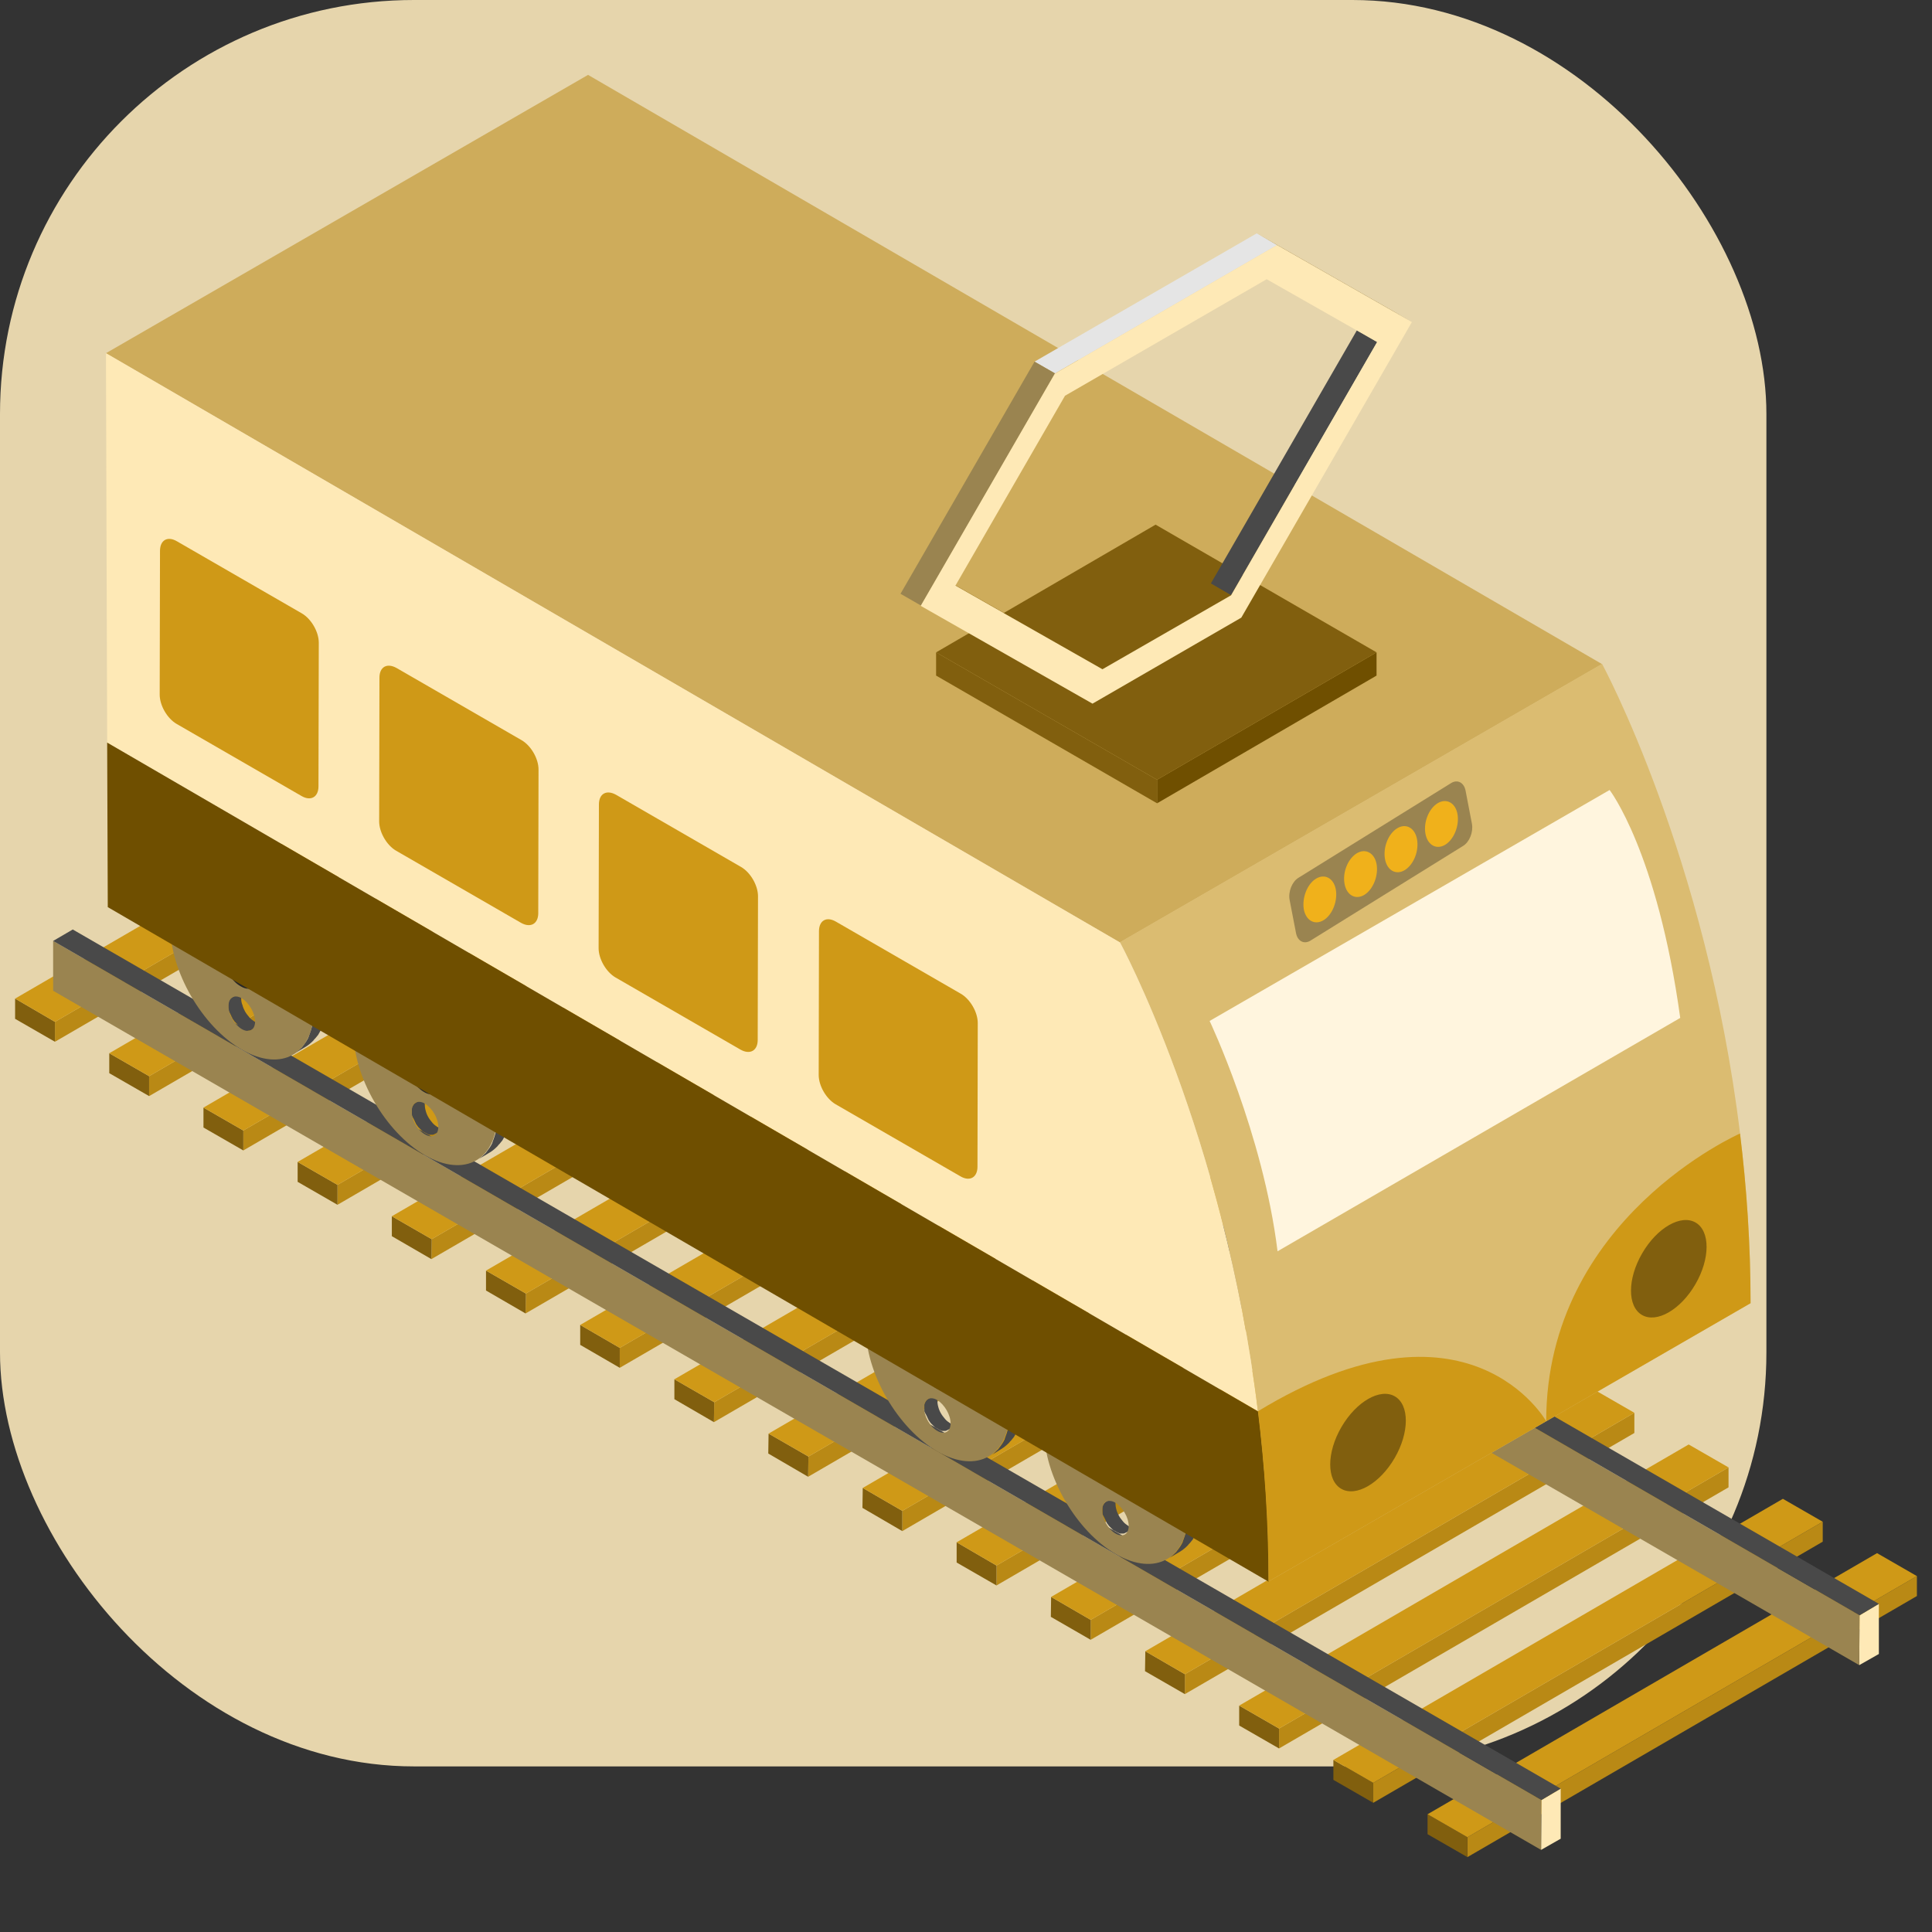 <svg width="70" height="70" viewBox="0 0 70 70" fill="none" xmlns="http://www.w3.org/2000/svg">
<rect x="0" y="0" width="70" height="70" fill="#333333" stroke="none"/>
<rect width="64" height="64" rx="15" fill="#E6D5AC"/>
<path d="M18.276 27.552V28.284L1.991 37.745V37.023L18.276 27.552Z" fill="#B98915"/>
<path d="M1.991 37.023V37.745L0.547 36.914V36.181L1.991 37.023Z" fill="#815F0E"/>
<path d="M18.277 27.552L1.991 37.023L0.547 36.181L16.833 26.72L18.277 27.552Z" fill="#CF9917"/>
<path d="M21.689 29.52V30.253L5.403 39.714V38.992L21.689 29.52Z" fill="#B98915"/>
<path d="M5.403 38.992V39.714L3.959 38.883V38.161L5.403 38.992Z" fill="#815F0E"/>
<path d="M21.689 29.52L5.403 38.992L3.959 38.161L20.245 28.689L21.689 29.52Z" fill="#CF9917"/>
<path d="M25.102 31.5V32.222L8.816 41.683V40.961L25.102 31.5Z" fill="#B98915"/>
<path d="M8.816 40.961V41.683L7.372 40.852V40.13L8.816 40.961Z" fill="#815F0E"/>
<path d="M25.102 31.5L8.816 40.961L7.372 40.13L23.658 30.658L25.102 31.5Z" fill="#CF9917"/>
<path d="M28.514 33.469L28.503 34.191L12.228 43.652V42.93L28.514 33.469Z" fill="#B98915"/>
<path d="M12.228 42.93V43.652L10.784 42.82V42.099L12.228 42.93Z" fill="#815F0E"/>
<path d="M28.514 33.469L12.228 42.93L10.784 42.099L27.07 32.638L28.514 33.469Z" fill="#CF9917"/>
<path d="M31.927 35.438L31.916 36.159L15.63 45.62L15.641 44.898L31.927 35.438Z" fill="#B98915"/>
<path d="M15.641 44.898L15.63 45.62L14.197 44.789V44.067L15.641 44.898Z" fill="#815F0E"/>
<path d="M31.927 35.438L15.641 44.898L14.197 44.067L30.483 34.606L31.927 35.438Z" fill="#CF9917"/>
<path d="M35.328 37.406V38.128L19.042 47.589L19.053 46.867L35.328 37.406Z" fill="#B98915"/>
<path d="M19.053 46.867L19.042 47.589L17.609 46.758V46.036L19.053 46.867Z" fill="#815F0E"/>
<path d="M35.328 37.406L19.053 46.867L17.609 46.036L33.895 36.575L35.328 37.406Z" fill="#CF9917"/>
<path d="M38.741 39.375V40.097L22.455 49.558V48.836L38.741 39.375Z" fill="#B98915"/>
<path d="M22.455 48.836V49.558L21.022 48.727V48.005L22.455 48.836Z" fill="#815F0E"/>
<path d="M38.741 39.375L22.455 48.836L21.022 48.005L37.308 38.544L38.741 39.375Z" fill="#CF9917"/>
<path d="M42.164 41.344L42.153 42.066L25.867 51.527L25.878 50.805L42.164 41.344Z" fill="#B98915"/>
<path d="M25.878 50.805L25.867 51.527L24.434 50.695V49.974L25.878 50.805Z" fill="#815F0E"/>
<path d="M42.164 41.344L25.878 50.805L24.434 49.974L40.72 40.513L42.164 41.344Z" fill="#CF9917"/>
<path d="M45.566 43.312V44.034L29.28 53.506L29.291 52.773L45.566 43.312Z" fill="#B98915"/>
<path d="M29.291 52.773L29.28 53.506L27.836 52.664L27.847 51.942L29.291 52.773Z" fill="#815F0E"/>
<path d="M45.566 43.313L29.291 52.773L27.847 51.942L44.133 42.481L45.566 43.313Z" fill="#CF9917"/>
<path d="M48.978 45.281V46.003L32.692 55.475V54.742L48.978 45.281Z" fill="#B98915"/>
<path d="M32.692 54.742V55.475L31.248 54.633L31.259 53.911L32.692 54.742Z" fill="#815F0E"/>
<path d="M48.978 45.281L32.692 54.742L31.259 53.911L47.534 44.45L48.978 45.281Z" fill="#CF9917"/>
<path d="M52.391 47.25V47.972L36.105 57.444V56.722L52.391 47.25Z" fill="#B98915"/>
<path d="M36.105 56.722V57.444L34.661 56.613V55.88L36.105 56.722Z" fill="#815F0E"/>
<path d="M52.391 47.25L36.105 56.722L34.661 55.88L50.947 46.419L52.391 47.25Z" fill="#CF9917"/>
<path d="M55.803 49.219V49.952L39.517 59.413V58.691L55.803 49.219Z" fill="#B98915"/>
<path d="M39.517 58.691V59.413L38.074 58.581L38.084 57.859L39.517 58.691Z" fill="#815F0E"/>
<path d="M55.803 49.219L39.517 58.691L38.084 57.859L54.37 48.388L55.803 49.219Z" fill="#CF9917"/>
<path d="M59.216 51.188V51.92L42.93 61.381V60.659L59.216 51.188Z" fill="#B98915"/>
<path d="M42.93 60.659V61.381L41.486 60.55L41.497 59.828L42.93 60.659Z" fill="#815F0E"/>
<path d="M59.216 51.188L42.93 60.659L41.497 59.828L57.772 50.356L59.216 51.188Z" fill="#CF9917"/>
<path d="M62.628 53.167V53.889L46.342 63.35V62.628L62.628 53.167Z" fill="#B98915"/>
<path d="M46.342 62.628V63.35L44.898 62.519V61.797L46.342 62.628Z" fill="#815F0E"/>
<path d="M62.628 53.167L46.342 62.628L44.898 61.797L61.184 52.336L62.628 53.167Z" fill="#CF9917"/>
<path d="M66.041 55.136V55.858L49.755 65.319V64.597L66.041 55.136Z" fill="#B98915"/>
<path d="M49.755 64.597V65.319L48.311 64.487V63.766L49.755 64.597Z" fill="#815F0E"/>
<path d="M66.041 55.136L49.755 64.597L48.311 63.766L64.597 54.305L66.041 55.136Z" fill="#CF9917"/>
<path d="M69.453 57.105V57.827L53.167 67.287V66.566L69.453 57.105Z" fill="#B98915"/>
<path d="M53.167 66.566V67.287L51.723 66.456V65.734L53.167 66.566Z" fill="#815F0E"/>
<path d="M69.453 57.105L53.167 66.566L51.723 65.734L68.009 56.273L69.453 57.105Z" fill="#CF9917"/>
<path d="M68.075 58.111V59.927L67.364 60.331L67.375 58.527L68.075 58.111Z" fill="#FEE9B6"/>
<path d="M67.375 58.527L67.364 60.331L13.453 29.203V27.388L67.375 58.527Z" fill="#9A8450"/>
<path d="M68.075 58.111L67.375 58.526L13.453 27.387L14.164 26.983L68.075 58.111Z" fill="#494949"/>
<path d="M56.547 64.805V66.62L55.836 67.025L55.847 65.22L56.547 64.805Z" fill="#FEE9B6"/>
<path d="M55.847 65.22L55.836 67.025L1.925 35.897V34.092L55.847 65.22Z" fill="#9A8450"/>
<path d="M56.547 64.805L55.847 65.22L1.925 34.092L2.636 33.677L56.547 64.805Z" fill="#494949"/>
<path d="M9.559 37.045C9.516 37.067 9.472 37.078 9.406 37.078C9.352 37.078 9.286 37.056 9.22 37.013C9.155 36.969 9.089 36.925 9.034 36.859C8.98 36.794 8.925 36.728 8.881 36.652C8.838 36.575 8.805 36.498 8.783 36.411C8.75 36.334 8.739 36.258 8.739 36.181C8.739 36.105 8.75 36.039 8.772 35.984C8.794 35.93 8.827 35.897 8.87 35.864L8.411 36.138C8.378 36.159 8.345 36.181 8.323 36.225C8.313 36.236 8.313 36.247 8.302 36.258C8.302 36.269 8.291 36.28 8.291 36.28C8.291 36.291 8.28 36.302 8.28 36.302C8.28 36.313 8.28 36.313 8.269 36.324V36.345V36.367V36.389V36.411V36.433V36.455V36.477V36.498V36.52V36.542V36.564V36.586C8.269 36.597 8.269 36.608 8.28 36.608C8.28 36.619 8.28 36.63 8.291 36.63C8.291 36.641 8.291 36.641 8.302 36.652C8.302 36.663 8.302 36.673 8.313 36.673C8.313 36.684 8.323 36.695 8.323 36.695C8.323 36.706 8.334 36.706 8.334 36.717C8.334 36.728 8.345 36.728 8.345 36.739C8.345 36.75 8.356 36.75 8.356 36.761C8.356 36.772 8.367 36.772 8.367 36.783C8.367 36.794 8.378 36.805 8.378 36.805C8.378 36.816 8.389 36.827 8.389 36.838C8.4 36.849 8.4 36.859 8.411 36.87V36.881C8.422 36.903 8.433 36.925 8.444 36.936C8.455 36.947 8.466 36.969 8.477 36.98C8.488 36.991 8.488 37.002 8.498 37.013C8.509 37.023 8.509 37.023 8.52 37.034L8.542 37.056C8.553 37.067 8.553 37.067 8.564 37.078C8.575 37.089 8.575 37.089 8.575 37.089C8.586 37.1 8.586 37.1 8.597 37.111L8.619 37.133C8.63 37.188 8.641 37.199 8.652 37.199C8.663 37.209 8.663 37.209 8.673 37.22C8.684 37.231 8.684 37.231 8.695 37.231C8.706 37.231 8.706 37.242 8.717 37.242C8.728 37.242 8.728 37.253 8.739 37.253C8.75 37.253 8.75 37.264 8.761 37.264C8.772 37.264 8.772 37.275 8.772 37.275C8.783 37.275 8.783 37.286 8.794 37.286C8.805 37.286 8.805 37.297 8.816 37.297C8.827 37.297 8.827 37.308 8.838 37.308C8.848 37.308 8.848 37.308 8.859 37.319C8.87 37.319 8.87 37.319 8.881 37.33C8.892 37.33 8.892 37.33 8.903 37.341H8.925H8.947H8.958H8.969H8.991H9.013H9.045C9.056 37.341 9.067 37.33 9.078 37.33C9.089 37.33 9.1 37.319 9.122 37.308L9.559 37.045Z" fill="#494949"/>
<path d="M7.941 34.541C7.886 34.541 7.82 34.519 7.755 34.475C7.689 34.431 7.623 34.388 7.569 34.322C7.514 34.256 7.459 34.191 7.416 34.114C7.372 34.038 7.339 33.961 7.317 33.873C7.295 33.797 7.284 33.709 7.284 33.633C7.284 33.556 7.295 33.491 7.317 33.436C7.339 33.381 7.372 33.349 7.416 33.316L6.956 33.589C6.923 33.611 6.891 33.633 6.869 33.677C6.858 33.688 6.858 33.699 6.847 33.709C6.847 33.72 6.836 33.731 6.836 33.731C6.836 33.742 6.825 33.753 6.825 33.753C6.825 33.764 6.825 33.764 6.814 33.775V33.797V33.819V33.841V33.862V33.884V33.906V33.928V33.95V33.972V33.994V34.016V34.038C6.814 34.048 6.814 34.059 6.825 34.059C6.825 34.07 6.825 34.081 6.836 34.081C6.836 34.092 6.836 34.092 6.847 34.103C6.847 34.114 6.847 34.125 6.858 34.125C6.858 34.136 6.869 34.147 6.869 34.147C6.869 34.158 6.88 34.158 6.88 34.169C6.88 34.18 6.891 34.18 6.891 34.191C6.891 34.202 6.902 34.202 6.902 34.213C6.902 34.224 6.913 34.224 6.913 34.234C6.913 34.245 6.923 34.256 6.923 34.256C6.923 34.267 6.934 34.278 6.934 34.289C6.945 34.3 6.945 34.311 6.956 34.322V34.333C6.967 34.355 6.978 34.377 6.989 34.388C7 34.398 7.011 34.42 7.022 34.431C7.033 34.442 7.033 34.453 7.044 34.464L7.066 34.486L7.088 34.508L7.109 34.53L7.12 34.541C7.131 34.552 7.131 34.552 7.142 34.563C7.153 34.574 7.153 34.574 7.164 34.584C7.175 34.595 7.175 34.595 7.186 34.606C7.197 34.617 7.197 34.617 7.208 34.628C7.219 34.639 7.219 34.639 7.23 34.639C7.241 34.639 7.241 34.65 7.252 34.65C7.263 34.65 7.263 34.661 7.273 34.661C7.284 34.661 7.284 34.672 7.295 34.672C7.306 34.672 7.306 34.683 7.306 34.683C7.317 34.683 7.317 34.694 7.328 34.694C7.339 34.694 7.339 34.705 7.35 34.705C7.361 34.705 7.361 34.716 7.372 34.716C7.383 34.716 7.383 34.716 7.394 34.727C7.405 34.727 7.405 34.727 7.416 34.738C7.427 34.738 7.427 34.738 7.438 34.748H7.459H7.481H7.492H7.514H7.536H7.569C7.58 34.748 7.591 34.748 7.602 34.738C7.613 34.738 7.623 34.727 7.645 34.716L8.105 34.442C8.05 34.53 8.006 34.541 7.941 34.541Z" fill="#494949"/>
<path d="M11.036 36.203C10.992 36.225 10.938 36.236 10.883 36.236C10.828 36.236 10.763 36.214 10.697 36.17C10.631 36.127 10.566 36.083 10.511 36.017C10.456 35.952 10.402 35.886 10.358 35.809C10.314 35.733 10.281 35.656 10.259 35.569C10.238 35.492 10.227 35.405 10.227 35.328C10.227 35.252 10.238 35.186 10.259 35.131C10.281 35.077 10.314 35.044 10.358 35.011L9.899 35.284C9.866 35.306 9.833 35.328 9.811 35.372C9.8 35.383 9.8 35.394 9.789 35.405C9.789 35.416 9.778 35.427 9.778 35.427C9.778 35.438 9.767 35.449 9.767 35.449C9.767 35.459 9.767 35.459 9.756 35.47V35.492V35.514V35.536V35.558V35.58V35.602V35.623V35.645V35.667V35.689V35.711V35.733C9.756 35.744 9.756 35.755 9.767 35.755C9.767 35.766 9.767 35.777 9.778 35.777C9.778 35.788 9.778 35.788 9.789 35.798C9.789 35.809 9.789 35.82 9.8 35.82C9.8 35.831 9.811 35.842 9.811 35.842C9.811 35.853 9.822 35.853 9.822 35.864C9.822 35.875 9.833 35.875 9.833 35.886C9.833 35.897 9.844 35.897 9.844 35.908C9.833 35.974 9.844 35.984 9.844 35.995C9.844 36.006 9.855 36.017 9.855 36.017C9.855 36.028 9.866 36.039 9.866 36.05C9.877 36.061 9.877 36.072 9.888 36.083V36.094C9.899 36.116 9.909 36.138 9.92 36.148C9.931 36.159 9.942 36.181 9.953 36.192C9.964 36.203 9.964 36.214 9.975 36.225L9.997 36.247C10.008 36.258 10.008 36.258 10.019 36.269L10.041 36.291L10.052 36.302L10.073 36.324C10.085 36.334 10.085 36.334 10.095 36.345L10.117 36.367C10.128 36.378 10.128 36.378 10.139 36.389C10.15 36.4 10.15 36.4 10.161 36.4C10.172 36.4 10.172 36.411 10.183 36.411C10.194 36.411 10.194 36.422 10.205 36.422C10.216 36.422 10.216 36.433 10.227 36.433C10.238 36.433 10.238 36.444 10.238 36.444C10.248 36.444 10.248 36.455 10.259 36.455C10.27 36.455 10.27 36.466 10.281 36.466C10.292 36.466 10.292 36.477 10.303 36.477C10.314 36.477 10.314 36.477 10.325 36.488C10.336 36.488 10.336 36.487 10.347 36.498C10.358 36.498 10.358 36.498 10.369 36.509H10.391H10.413H10.424H10.434H10.456H10.478H10.511C10.522 36.509 10.533 36.498 10.544 36.498C10.555 36.498 10.566 36.487 10.588 36.477L11.036 36.203Z" fill="#494949"/>
<path d="M9.417 33.699C9.363 33.699 9.297 33.677 9.231 33.633C9.166 33.589 9.1 33.545 9.045 33.48C8.991 33.414 8.936 33.349 8.892 33.272C8.849 33.195 8.816 33.119 8.794 33.031C8.761 32.955 8.75 32.867 8.75 32.791C8.75 32.714 8.761 32.648 8.783 32.594C8.805 32.539 8.838 32.506 8.881 32.474L8.422 32.758C8.389 32.78 8.356 32.802 8.334 32.845C8.324 32.856 8.324 32.867 8.313 32.878C8.313 32.889 8.302 32.9 8.302 32.9C8.302 32.911 8.291 32.922 8.291 32.922C8.291 32.933 8.291 32.933 8.28 32.944V32.966V32.988V33.009V33.031V33.053V33.075V33.097V33.119V33.141V33.163V33.184V33.206C8.28 33.217 8.28 33.228 8.291 33.228C8.291 33.239 8.291 33.25 8.302 33.25C8.302 33.261 8.302 33.261 8.313 33.272C8.313 33.283 8.313 33.294 8.324 33.294C8.324 33.305 8.334 33.316 8.334 33.316C8.334 33.327 8.345 33.327 8.345 33.338C8.345 33.349 8.356 33.349 8.356 33.359C8.356 33.37 8.367 33.37 8.367 33.381C8.367 33.392 8.378 33.392 8.378 33.403C8.378 33.414 8.389 33.425 8.389 33.425C8.389 33.436 8.4 33.447 8.4 33.458C8.411 33.469 8.411 33.48 8.422 33.491V33.502C8.433 33.523 8.444 33.545 8.455 33.556C8.466 33.567 8.477 33.589 8.488 33.6C8.499 33.611 8.499 33.622 8.509 33.633L8.531 33.655L8.553 33.677L8.575 33.699L8.586 33.709C8.597 33.72 8.597 33.72 8.608 33.731C8.619 33.742 8.619 33.742 8.63 33.753C8.641 33.764 8.641 33.764 8.652 33.775C8.663 33.786 8.663 33.786 8.674 33.797C8.684 33.808 8.684 33.808 8.695 33.808C8.706 33.808 8.706 33.819 8.717 33.819C8.728 33.819 8.728 33.83 8.739 33.83C8.75 33.83 8.75 33.841 8.761 33.841C8.772 33.841 8.772 33.852 8.772 33.852C8.783 33.852 8.783 33.863 8.794 33.863C8.805 33.863 8.805 33.873 8.816 33.873C8.827 33.873 8.827 33.884 8.838 33.884C8.849 33.884 8.849 33.884 8.859 33.895C8.87 33.895 8.87 33.895 8.881 33.906C8.892 33.906 8.892 33.906 8.903 33.917H8.925H8.947H8.958H8.98H9.002H9.034C9.045 33.917 9.056 33.906 9.067 33.906C9.078 33.906 9.089 33.895 9.111 33.884L9.57 33.611C9.527 33.688 9.472 33.699 9.417 33.699Z" fill="#494949"/>
<path d="M11.835 36.148C11.835 36.105 11.835 36.061 11.823 36.017C11.823 35.974 11.813 35.93 11.813 35.886C11.813 35.842 11.802 35.798 11.802 35.755C11.791 35.711 11.791 35.667 11.78 35.623C11.769 35.58 11.769 35.536 11.758 35.492C11.747 35.449 11.736 35.405 11.725 35.361C11.714 35.317 11.703 35.273 11.692 35.23C11.681 35.186 11.67 35.142 11.659 35.088C11.649 35.055 11.638 35.022 11.627 34.978V34.967C11.627 34.956 11.627 34.956 11.616 34.945C11.605 34.902 11.583 34.858 11.572 34.814C11.561 34.77 11.539 34.727 11.528 34.683C11.517 34.639 11.495 34.595 11.485 34.552C11.463 34.508 11.452 34.464 11.43 34.42C11.419 34.388 11.408 34.355 11.386 34.322C11.386 34.322 11.386 34.322 11.386 34.311C11.386 34.3 11.375 34.3 11.375 34.289C11.353 34.245 11.342 34.202 11.32 34.158C11.299 34.114 11.277 34.07 11.255 34.016C11.233 33.961 11.2 33.906 11.178 33.862C11.145 33.808 11.113 33.753 11.091 33.699C11.08 33.688 11.08 33.677 11.08 33.666C11.069 33.655 11.069 33.644 11.058 33.633C10.992 33.523 10.927 33.425 10.861 33.327C10.806 33.25 10.752 33.173 10.697 33.097C10.664 33.042 10.62 32.998 10.577 32.944C10.544 32.9 10.511 32.856 10.478 32.824C10.445 32.813 10.413 32.769 10.38 32.725C10.347 32.692 10.314 32.648 10.281 32.616C10.27 32.605 10.27 32.605 10.259 32.594L10.248 32.583C10.227 32.561 10.194 32.528 10.172 32.506C10.139 32.474 10.095 32.43 10.063 32.397C10.03 32.364 9.986 32.32 9.953 32.288C9.909 32.255 9.877 32.222 9.833 32.189C9.811 32.167 9.789 32.156 9.778 32.145L9.767 32.134C9.756 32.123 9.734 32.113 9.724 32.102C9.691 32.069 9.647 32.047 9.614 32.014C9.581 31.981 9.538 31.959 9.505 31.938C9.472 31.916 9.428 31.883 9.395 31.861C9.363 31.839 9.319 31.817 9.286 31.795C9.275 31.795 9.264 31.784 9.264 31.784C9.209 31.752 9.177 31.741 9.155 31.719C9.122 31.697 9.078 31.686 9.045 31.664C9.013 31.642 8.98 31.631 8.936 31.609C8.903 31.599 8.87 31.577 8.827 31.566C8.794 31.555 8.761 31.544 8.717 31.522C8.706 31.522 8.706 31.522 8.695 31.511C8.695 31.511 8.695 31.511 8.684 31.511C8.663 31.5 8.63 31.489 8.608 31.489C8.575 31.478 8.531 31.467 8.499 31.456C8.466 31.445 8.422 31.434 8.389 31.434C8.345 31.424 8.313 31.424 8.28 31.413C8.258 31.413 8.225 31.402 8.203 31.402H8.192C8.181 31.402 8.17 31.402 8.159 31.402C8.116 31.402 8.072 31.402 8.039 31.402C7.995 31.402 7.952 31.402 7.908 31.413C7.853 31.413 7.809 31.424 7.755 31.434C7.7 31.445 7.634 31.467 7.58 31.478C7.503 31.5 7.438 31.533 7.372 31.577L6.913 31.85C7.033 31.784 7.153 31.73 7.295 31.708C7.438 31.675 7.58 31.675 7.733 31.686H7.744C7.897 31.697 8.061 31.73 8.225 31.795H8.236C8.4 31.85 8.586 31.938 8.761 32.036C8.936 32.134 9.111 32.266 9.286 32.397L9.297 32.408C9.461 32.539 9.625 32.692 9.778 32.856L9.789 32.867C9.942 33.031 10.095 33.206 10.227 33.392C10.358 33.578 10.489 33.775 10.61 33.972C10.62 33.983 10.62 33.994 10.62 34.005C10.73 34.202 10.839 34.409 10.927 34.606V34.617C11.014 34.825 11.102 35.044 11.167 35.252V35.263C11.233 35.481 11.288 35.689 11.32 35.908C11.353 36.127 11.375 36.334 11.375 36.542C11.375 36.739 11.353 36.936 11.32 37.1V37.111C11.288 37.275 11.233 37.428 11.178 37.57V37.581C11.123 37.702 11.058 37.789 10.981 37.888C10.96 37.92 10.938 37.953 10.905 37.975C10.806 38.063 10.719 38.15 10.61 38.205L11.069 37.931C11.178 37.866 11.266 37.789 11.353 37.702C11.375 37.669 11.397 37.647 11.43 37.614C11.463 37.57 11.495 37.538 11.528 37.494C11.561 37.439 11.594 37.373 11.627 37.319V37.308C11.627 37.308 11.627 37.308 11.627 37.297C11.649 37.253 11.67 37.209 11.681 37.166C11.703 37.122 11.714 37.078 11.725 37.023L11.758 36.892C11.758 36.87 11.769 36.859 11.769 36.838V36.827C11.769 36.805 11.78 36.794 11.78 36.772C11.791 36.728 11.791 36.695 11.802 36.652C11.802 36.608 11.813 36.564 11.813 36.531C11.813 36.488 11.823 36.455 11.823 36.411C11.823 36.367 11.823 36.324 11.823 36.291C11.823 36.291 11.823 36.291 11.823 36.28C11.835 36.236 11.835 36.192 11.835 36.148Z" fill="#494949"/>
<path d="M8.772 32.036C10.216 32.867 11.375 34.88 11.375 36.542C11.375 38.194 10.205 38.861 8.761 38.03C7.328 37.199 6.158 35.186 6.169 33.534C6.169 31.872 7.339 31.205 8.772 32.036ZM7.295 34.738C7.558 34.891 7.777 34.77 7.777 34.464C7.777 34.158 7.558 33.786 7.295 33.622C7.022 33.469 6.814 33.6 6.803 33.906C6.803 34.213 7.022 34.584 7.295 34.738ZM10.238 36.444C10.5 36.597 10.719 36.477 10.719 36.17C10.719 35.864 10.5 35.492 10.238 35.328C9.975 35.175 9.756 35.295 9.756 35.602C9.745 35.908 9.964 36.291 10.238 36.444ZM8.772 33.895C9.034 34.048 9.253 33.928 9.253 33.622C9.253 33.316 9.034 32.944 8.772 32.78C8.509 32.627 8.291 32.747 8.291 33.053C8.28 33.37 8.498 33.742 8.772 33.895ZM8.761 37.286C9.023 37.439 9.242 37.319 9.242 37.013C9.242 36.706 9.023 36.334 8.761 36.17C8.498 36.017 8.28 36.138 8.28 36.444C8.269 36.75 8.488 37.122 8.761 37.286Z" fill="#9A8450"/>
<path d="M8.717 34.3C9.067 34.497 9.341 34.989 9.341 35.383C9.341 35.776 9.056 35.941 8.717 35.733C8.378 35.547 8.094 35.066 8.094 34.661C8.094 34.267 8.378 34.103 8.717 34.3Z" fill="#272727"/>
<path d="M16.198 40.873C16.155 40.895 16.1 40.906 16.045 40.906C15.991 40.906 15.925 40.884 15.859 40.841C15.794 40.797 15.728 40.753 15.673 40.688C15.619 40.622 15.564 40.556 15.52 40.48C15.476 40.403 15.444 40.327 15.422 40.239C15.4 40.163 15.389 40.075 15.389 39.998C15.389 39.922 15.4 39.856 15.422 39.802C15.444 39.747 15.476 39.714 15.52 39.681L15.061 39.955C15.028 39.977 14.995 39.998 14.973 40.042C14.963 40.053 14.963 40.064 14.951 40.075C14.951 40.086 14.941 40.097 14.941 40.097C14.941 40.108 14.93 40.119 14.93 40.119C14.93 40.13 14.93 40.13 14.919 40.141V40.163V40.184V40.206V40.228V40.25V40.272V40.294V40.316V40.337V40.359V40.381V40.403C14.919 40.414 14.919 40.425 14.93 40.425C14.93 40.436 14.93 40.447 14.941 40.447C14.941 40.458 14.941 40.458 14.951 40.469C14.951 40.48 14.951 40.491 14.963 40.491C14.963 40.502 14.973 40.513 14.973 40.513C14.973 40.523 14.984 40.523 14.984 40.534C14.984 40.545 14.995 40.545 14.995 40.556C14.995 40.567 15.006 40.567 15.006 40.578C15.006 40.589 15.017 40.589 15.017 40.6C15.017 40.611 15.028 40.622 15.028 40.622C15.028 40.633 15.039 40.644 15.039 40.655C15.05 40.666 15.05 40.677 15.061 40.688V40.699C15.072 40.72 15.083 40.742 15.094 40.753C15.105 40.764 15.116 40.786 15.127 40.797C15.137 40.808 15.137 40.819 15.148 40.83L15.17 40.852C15.181 40.862 15.181 40.862 15.192 40.873L15.214 40.895L15.225 40.906L15.247 40.928C15.258 40.939 15.258 40.939 15.269 40.95L15.291 40.972C15.302 40.983 15.302 40.983 15.312 40.994C15.323 41.005 15.323 41.005 15.334 41.005C15.345 41.005 15.345 41.016 15.356 41.016C15.367 41.016 15.367 41.027 15.378 41.027C15.389 41.027 15.389 41.038 15.4 41.038C15.411 41.038 15.411 41.048 15.411 41.048C15.422 41.048 15.422 41.059 15.433 41.059C15.444 41.059 15.444 41.07 15.455 41.07C15.466 41.07 15.466 41.081 15.476 41.081C15.488 41.081 15.488 41.081 15.498 41.092C15.509 41.092 15.509 41.092 15.52 41.103C15.531 41.103 15.531 41.103 15.542 41.114H15.564H15.586H15.597H15.608H15.63H15.652H15.684C15.695 41.114 15.706 41.103 15.717 41.103C15.728 41.103 15.739 41.092 15.761 41.081L16.198 40.873Z" fill="#494949"/>
<path d="M14.58 38.369C14.525 38.369 14.459 38.347 14.394 38.303C14.328 38.259 14.262 38.216 14.208 38.15C14.153 38.084 14.098 38.019 14.055 37.942C14.011 37.866 13.978 37.789 13.956 37.702C13.934 37.625 13.923 37.538 13.923 37.461C13.923 37.384 13.934 37.319 13.956 37.264C13.978 37.209 14.011 37.177 14.055 37.144L13.595 37.417C13.562 37.439 13.53 37.461 13.508 37.505C13.497 37.516 13.497 37.527 13.486 37.538C13.486 37.548 13.475 37.559 13.475 37.559C13.475 37.57 13.464 37.581 13.464 37.581C13.464 37.592 13.464 37.592 13.453 37.603V37.625V37.647V37.669V37.691V37.712V37.734V37.756V37.778V37.8V37.822V37.844V37.866C13.453 37.877 13.453 37.888 13.464 37.888C13.464 37.898 13.464 37.909 13.475 37.909C13.475 37.92 13.475 37.92 13.486 37.931C13.486 37.942 13.486 37.953 13.497 37.953C13.497 37.964 13.508 37.975 13.508 37.975C13.508 37.986 13.519 37.986 13.519 37.997C13.519 38.008 13.53 38.008 13.53 38.019C13.53 38.03 13.541 38.03 13.541 38.041C13.541 38.052 13.552 38.052 13.552 38.062C13.552 38.074 13.562 38.084 13.562 38.084C13.562 38.095 13.573 38.106 13.573 38.117C13.584 38.128 13.584 38.139 13.595 38.15V38.161C13.606 38.183 13.617 38.205 13.628 38.216C13.639 38.227 13.65 38.248 13.661 38.259C13.672 38.27 13.672 38.281 13.683 38.292C13.694 38.303 13.694 38.303 13.705 38.314L13.727 38.336C13.738 38.347 13.738 38.347 13.748 38.358C13.759 38.369 13.759 38.369 13.759 38.369C13.77 38.38 13.77 38.38 13.781 38.391L13.803 38.413C13.814 38.423 13.814 38.423 13.825 38.434L13.847 38.456C13.858 38.467 13.858 38.467 13.869 38.467C13.88 38.467 13.88 38.478 13.891 38.478C13.902 38.478 13.902 38.489 13.912 38.489C13.923 38.489 13.923 38.5 13.934 38.5C13.945 38.5 13.945 38.511 13.945 38.511C13.956 38.511 13.956 38.522 13.967 38.522C13.978 38.522 13.978 38.533 13.989 38.533C14 38.533 14 38.544 14.011 38.544C14.022 38.544 14.022 38.544 14.033 38.555C14.044 38.555 14.044 38.555 14.055 38.566C14.066 38.566 14.066 38.566 14.077 38.577H14.098H14.12H14.131H14.153H14.175H14.208C14.219 38.577 14.23 38.577 14.241 38.566C14.252 38.566 14.262 38.555 14.284 38.544L14.744 38.27C14.689 38.358 14.634 38.369 14.58 38.369Z" fill="#494949"/>
<path d="M17.675 40.031C17.631 40.053 17.576 40.064 17.522 40.064C17.467 40.064 17.401 40.042 17.336 39.998C17.27 39.955 17.205 39.911 17.15 39.845C17.095 39.78 17.041 39.714 16.997 39.638C16.953 39.561 16.92 39.484 16.898 39.397C16.877 39.32 16.866 39.233 16.866 39.156C16.866 39.08 16.877 39.014 16.898 38.959C16.92 38.905 16.953 38.872 16.997 38.839L16.538 39.112C16.505 39.134 16.472 39.156 16.45 39.2C16.439 39.211 16.439 39.222 16.428 39.233C16.428 39.244 16.417 39.255 16.417 39.255C16.417 39.266 16.406 39.277 16.406 39.277C16.406 39.288 16.406 39.288 16.395 39.298V39.32V39.342V39.364V39.386V39.408V39.43V39.452V39.474V39.495V39.517V39.539V39.561C16.395 39.572 16.395 39.583 16.406 39.583C16.406 39.594 16.406 39.605 16.417 39.605C16.417 39.616 16.417 39.616 16.428 39.627C16.428 39.638 16.428 39.648 16.439 39.648C16.439 39.659 16.45 39.67 16.45 39.67C16.45 39.681 16.461 39.681 16.461 39.692C16.461 39.703 16.472 39.703 16.472 39.714C16.472 39.725 16.483 39.725 16.483 39.736C16.483 39.747 16.494 39.747 16.494 39.758C16.494 39.769 16.505 39.78 16.505 39.78C16.505 39.791 16.516 39.802 16.516 39.813C16.526 39.824 16.526 39.834 16.538 39.845V39.856C16.548 39.878 16.559 39.9 16.57 39.911C16.581 39.922 16.592 39.944 16.603 39.955C16.614 39.966 16.614 39.977 16.625 39.988L16.647 40.009C16.658 40.02 16.658 40.02 16.669 40.031L16.691 40.053L16.701 40.064L16.723 40.086C16.734 40.097 16.734 40.097 16.745 40.108L16.767 40.13C16.778 40.141 16.778 40.141 16.789 40.152C16.8 40.163 16.8 40.163 16.811 40.163C16.822 40.163 16.822 40.173 16.833 40.173C16.844 40.173 16.844 40.184 16.855 40.184C16.866 40.184 16.866 40.195 16.877 40.195C16.887 40.195 16.887 40.206 16.887 40.206C16.898 40.206 16.898 40.217 16.909 40.217C16.92 40.217 16.92 40.228 16.931 40.228C16.942 40.228 16.942 40.239 16.953 40.239C16.964 40.239 16.964 40.239 16.975 40.25C16.986 40.25 16.986 40.25 16.997 40.261C17.008 40.261 17.008 40.261 17.019 40.272H17.041H17.062H17.073H17.084H17.106H17.128H17.161C17.172 40.272 17.183 40.261 17.194 40.261C17.205 40.261 17.216 40.25 17.238 40.239L17.675 40.031Z" fill="#494949"/>
<path d="M16.056 37.527C16.002 37.527 15.936 37.505 15.87 37.461C15.805 37.417 15.739 37.373 15.684 37.308C15.63 37.242 15.575 37.177 15.531 37.1C15.488 37.023 15.455 36.947 15.433 36.859C15.411 36.783 15.4 36.695 15.4 36.619C15.4 36.542 15.411 36.477 15.433 36.422C15.455 36.367 15.488 36.334 15.531 36.302L15.072 36.575C15.039 36.597 15.006 36.619 14.984 36.663C14.973 36.673 14.973 36.684 14.963 36.695C14.963 36.706 14.952 36.717 14.952 36.717C14.952 36.728 14.941 36.739 14.941 36.739C14.941 36.75 14.941 36.75 14.93 36.761V36.783V36.805V36.827V36.849V36.87V36.892V36.914V36.936V36.958V36.98V37.002V37.023C14.93 37.034 14.93 37.045 14.941 37.045C14.941 37.056 14.941 37.067 14.952 37.067C14.952 37.078 14.952 37.078 14.963 37.089C14.963 37.1 14.963 37.111 14.973 37.111C14.973 37.122 14.984 37.133 14.984 37.133C14.984 37.144 14.995 37.144 14.995 37.155C14.995 37.166 15.006 37.166 15.006 37.177C15.006 37.188 15.017 37.188 15.017 37.199C15.017 37.209 15.028 37.209 15.028 37.22C15.028 37.231 15.039 37.242 15.039 37.242C15.039 37.253 15.05 37.264 15.05 37.275C15.061 37.286 15.061 37.297 15.072 37.308V37.319C15.083 37.341 15.094 37.363 15.105 37.373C15.116 37.384 15.127 37.406 15.137 37.417C15.148 37.428 15.148 37.439 15.159 37.45C15.17 37.461 15.17 37.461 15.181 37.472L15.203 37.494C15.214 37.505 15.214 37.505 15.225 37.516C15.236 37.527 15.236 37.527 15.236 37.527C15.247 37.538 15.247 37.538 15.258 37.548L15.28 37.57C15.291 37.581 15.291 37.581 15.302 37.592L15.323 37.614C15.334 37.625 15.334 37.625 15.345 37.625C15.356 37.625 15.356 37.636 15.367 37.636C15.378 37.636 15.378 37.647 15.389 37.647C15.4 37.647 15.4 37.658 15.411 37.658C15.422 37.658 15.422 37.669 15.422 37.669C15.433 37.669 15.433 37.68 15.444 37.68C15.455 37.68 15.455 37.691 15.466 37.691C15.477 37.691 15.477 37.702 15.488 37.702C15.498 37.702 15.498 37.702 15.509 37.713C15.52 37.713 15.52 37.713 15.531 37.724C15.542 37.724 15.542 37.724 15.553 37.734H15.575H15.597H15.608H15.63H15.652H15.684C15.695 37.734 15.706 37.724 15.717 37.724C15.728 37.724 15.739 37.713 15.761 37.702L16.22 37.428C16.166 37.516 16.111 37.527 16.056 37.527Z" fill="#494949"/>
<path d="M18.474 39.977C18.474 39.933 18.474 39.889 18.462 39.845C18.462 39.802 18.452 39.758 18.452 39.714C18.452 39.67 18.441 39.627 18.441 39.583C18.43 39.539 18.43 39.495 18.419 39.452C18.408 39.408 18.408 39.364 18.397 39.32C18.386 39.277 18.375 39.233 18.364 39.189C18.353 39.145 18.342 39.102 18.331 39.058C18.32 39.014 18.309 38.97 18.299 38.916C18.288 38.883 18.277 38.85 18.266 38.806V38.795C18.266 38.784 18.266 38.784 18.255 38.773C18.244 38.73 18.222 38.686 18.211 38.642C18.2 38.599 18.178 38.555 18.167 38.511C18.156 38.467 18.134 38.423 18.123 38.38C18.102 38.336 18.091 38.292 18.069 38.248C18.058 38.216 18.047 38.183 18.025 38.15C18.025 38.15 18.025 38.15 18.025 38.139C18.025 38.128 18.014 38.128 18.014 38.117C17.992 38.074 17.981 38.03 17.959 37.986C17.938 37.942 17.916 37.898 17.894 37.844C17.872 37.789 17.839 37.734 17.817 37.691C17.784 37.636 17.752 37.581 17.73 37.527C17.719 37.516 17.719 37.505 17.719 37.494C17.708 37.483 17.708 37.472 17.697 37.461C17.631 37.352 17.566 37.253 17.5 37.155C17.445 37.078 17.391 37.002 17.336 36.925C17.303 36.87 17.259 36.827 17.216 36.772C17.183 36.728 17.15 36.684 17.117 36.652C17.084 36.608 17.052 36.575 17.019 36.531C16.986 36.498 16.953 36.455 16.92 36.422C16.909 36.411 16.909 36.411 16.898 36.4L16.887 36.389C16.866 36.367 16.833 36.334 16.811 36.313C16.778 36.28 16.734 36.236 16.702 36.203C16.669 36.17 16.625 36.127 16.592 36.094C16.549 36.061 16.516 36.028 16.472 35.995C16.45 35.974 16.428 35.962 16.417 35.952L16.406 35.941C16.395 35.93 16.373 35.919 16.363 35.908C16.33 35.875 16.286 35.853 16.253 35.82C16.22 35.788 16.177 35.766 16.144 35.744C16.111 35.722 16.067 35.689 16.034 35.667C16.002 35.645 15.958 35.623 15.925 35.602C15.914 35.602 15.903 35.591 15.903 35.591C15.87 35.58 15.848 35.558 15.816 35.547C15.783 35.525 15.739 35.514 15.706 35.492C15.674 35.47 15.641 35.459 15.597 35.438C15.564 35.427 15.531 35.405 15.488 35.394C15.455 35.383 15.422 35.372 15.378 35.35C15.367 35.35 15.367 35.35 15.356 35.339C15.356 35.339 15.356 35.339 15.345 35.339C15.323 35.328 15.291 35.317 15.269 35.317C15.236 35.306 15.192 35.295 15.159 35.284C15.127 35.273 15.083 35.263 15.05 35.263C15.006 35.252 14.973 35.252 14.941 35.241C14.919 35.241 14.886 35.23 14.864 35.23H14.853C14.842 35.23 14.831 35.23 14.82 35.23C14.777 35.23 14.733 35.23 14.7 35.23C14.656 35.23 14.613 35.23 14.569 35.241C14.514 35.241 14.47 35.252 14.416 35.263C14.361 35.273 14.295 35.295 14.241 35.306C14.164 35.328 14.098 35.361 14.033 35.405L13.573 35.678C13.694 35.612 13.814 35.558 13.956 35.536C14.098 35.503 14.241 35.503 14.394 35.514H14.405C14.558 35.525 14.722 35.558 14.886 35.623H14.897C15.061 35.678 15.247 35.766 15.422 35.864C15.597 35.963 15.772 36.094 15.947 36.225L15.958 36.236C16.122 36.367 16.286 36.52 16.439 36.684L16.45 36.695C16.603 36.859 16.756 37.034 16.887 37.22C17.019 37.406 17.15 37.603 17.27 37.8C17.281 37.811 17.281 37.822 17.281 37.833C17.391 38.03 17.5 38.237 17.587 38.434V38.445C17.675 38.653 17.762 38.872 17.828 39.08V39.091C17.894 39.309 17.948 39.517 17.981 39.736C18.014 39.955 18.036 40.163 18.036 40.37C18.036 40.567 18.014 40.764 17.981 40.928V40.939C17.948 41.103 17.894 41.256 17.839 41.398V41.409C17.784 41.53 17.719 41.617 17.642 41.716C17.62 41.748 17.599 41.781 17.566 41.803C17.478 41.891 17.391 41.978 17.281 42.033L17.741 41.759C17.85 41.694 17.938 41.617 18.025 41.53C18.047 41.497 18.069 41.475 18.102 41.442C18.134 41.398 18.167 41.366 18.2 41.322C18.233 41.267 18.266 41.202 18.299 41.147V41.136C18.299 41.136 18.299 41.136 18.299 41.125C18.32 41.081 18.342 41.038 18.353 40.994C18.375 40.95 18.386 40.906 18.397 40.852C18.408 40.808 18.419 40.764 18.43 40.72C18.43 40.699 18.441 40.688 18.441 40.666V40.655C18.441 40.633 18.452 40.622 18.452 40.6C18.462 40.556 18.462 40.523 18.474 40.48C18.474 40.436 18.484 40.392 18.484 40.359C18.484 40.316 18.495 40.283 18.495 40.239C18.495 40.195 18.495 40.152 18.495 40.119C18.495 40.119 18.495 40.119 18.495 40.108C18.474 40.053 18.474 40.02 18.474 39.977Z" fill="#494949"/>
<path d="M15.411 35.864C16.855 36.695 18.014 38.708 18.014 40.37C18.014 42.022 16.844 42.689 15.4 41.858C13.967 41.027 12.797 39.014 12.808 37.363C12.808 35.7 13.978 35.033 15.411 35.864ZM13.934 38.566C14.197 38.719 14.416 38.599 14.416 38.292C14.416 37.986 14.197 37.614 13.934 37.45C13.672 37.297 13.453 37.417 13.453 37.724C13.442 38.041 13.661 38.413 13.934 38.566ZM16.877 40.261C17.139 40.414 17.358 40.294 17.358 39.988C17.358 39.681 17.139 39.309 16.877 39.145C16.614 38.992 16.395 39.113 16.395 39.419C16.384 39.736 16.603 40.108 16.877 40.261ZM15.4 37.724C15.662 37.877 15.881 37.756 15.881 37.45C15.881 37.144 15.662 36.772 15.4 36.608C15.137 36.455 14.919 36.575 14.919 36.881C14.919 37.199 15.137 37.57 15.4 37.724ZM15.4 41.103C15.662 41.256 15.881 41.136 15.881 40.83C15.881 40.523 15.662 40.152 15.4 39.988C15.137 39.834 14.919 39.955 14.919 40.261C14.908 40.578 15.127 40.95 15.4 41.103Z" fill="#9A8450"/>
<path d="M15.356 38.128C15.706 38.325 15.98 38.817 15.98 39.211C15.98 39.605 15.695 39.769 15.356 39.561C15.017 39.364 14.733 38.883 14.733 38.489C14.733 38.095 15.017 37.931 15.356 38.128Z" fill="#272727"/>
<path d="M34.77 51.603C34.727 51.625 34.672 51.636 34.617 51.636C34.562 51.636 34.497 51.614 34.431 51.57C34.366 51.527 34.3 51.483 34.245 51.417C34.191 51.352 34.136 51.286 34.092 51.209C34.048 51.133 34.016 51.056 33.994 50.969C33.972 50.892 33.961 50.805 33.961 50.728C33.961 50.652 33.972 50.586 33.994 50.531C34.016 50.477 34.048 50.444 34.092 50.411L33.633 50.684C33.6 50.706 33.567 50.728 33.545 50.772C33.534 50.783 33.534 50.794 33.523 50.805C33.523 50.816 33.513 50.827 33.513 50.827C33.513 50.838 33.502 50.849 33.502 50.849C33.502 50.859 33.502 50.859 33.491 50.87V50.892V50.914V50.936V50.958V50.98V51.002V51.023V51.045V51.067V51.089V51.111V51.133C33.491 51.144 33.491 51.155 33.502 51.155C33.502 51.166 33.502 51.177 33.513 51.177C33.513 51.188 33.513 51.188 33.523 51.199C33.523 51.209 33.523 51.22 33.534 51.22C33.534 51.231 33.545 51.242 33.545 51.242C33.545 51.253 33.556 51.253 33.556 51.264C33.556 51.275 33.567 51.275 33.567 51.286C33.567 51.297 33.578 51.297 33.578 51.308C33.578 51.319 33.589 51.319 33.589 51.33C33.589 51.341 33.6 51.352 33.6 51.352C33.6 51.363 33.611 51.373 33.611 51.384C33.622 51.395 33.622 51.406 33.633 51.417V51.428C33.644 51.45 33.655 51.472 33.666 51.483C33.676 51.494 33.688 51.516 33.698 51.527C33.709 51.538 33.709 51.548 33.72 51.559L33.742 51.581C33.753 51.592 33.753 51.592 33.764 51.603L33.786 51.625L33.797 51.636C33.808 51.647 33.808 51.647 33.819 51.658C33.83 51.669 33.83 51.669 33.841 51.68C33.852 51.691 33.852 51.691 33.862 51.702C33.873 51.713 33.873 51.713 33.884 51.724C33.895 51.734 33.895 51.734 33.906 51.734C33.917 51.734 33.917 51.745 33.928 51.745C33.939 51.745 33.939 51.756 33.95 51.756C33.961 51.756 33.961 51.767 33.972 51.767C33.983 51.767 33.983 51.778 33.983 51.778C33.994 51.778 33.994 51.789 34.005 51.789C34.016 51.789 34.016 51.8 34.026 51.8C34.038 51.8 34.038 51.811 34.048 51.811C34.059 51.811 34.059 51.811 34.07 51.822C34.081 51.822 34.081 51.822 34.092 51.833C34.103 51.833 34.103 51.833 34.114 51.844H34.136H34.158H34.169H34.18H34.202H34.223H34.256C34.267 51.844 34.278 51.833 34.289 51.833C34.3 51.833 34.311 51.822 34.333 51.811L34.77 51.603Z" fill="#494949"/>
<path d="M33.141 49.098C33.086 49.098 33.02 49.077 32.955 49.033C32.889 48.989 32.823 48.945 32.769 48.88C32.714 48.814 32.659 48.748 32.616 48.672C32.572 48.595 32.539 48.519 32.517 48.431C32.495 48.355 32.484 48.267 32.484 48.191C32.484 48.114 32.495 48.048 32.517 47.994C32.539 47.939 32.572 47.906 32.616 47.873L32.156 48.147C32.123 48.169 32.091 48.191 32.069 48.234C32.058 48.245 32.058 48.256 32.047 48.267C32.047 48.278 32.036 48.289 32.036 48.289C32.036 48.3 32.025 48.311 32.025 48.311C32.025 48.322 32.025 48.322 32.014 48.333V48.355V48.377V48.398V48.42V48.442V48.464V48.486V48.508V48.53V48.551V48.573V48.595C32.014 48.606 32.014 48.617 32.025 48.617C32.025 48.628 32.025 48.639 32.036 48.639C32.036 48.65 32.036 48.65 32.047 48.661C32.047 48.672 32.047 48.683 32.058 48.683C32.058 48.694 32.069 48.705 32.069 48.705C32.069 48.716 32.08 48.716 32.08 48.727C32.08 48.737 32.091 48.737 32.091 48.748C32.091 48.759 32.102 48.759 32.102 48.77C32.102 48.781 32.112 48.781 32.112 48.792C32.112 48.803 32.123 48.814 32.123 48.814C32.123 48.825 32.134 48.836 32.134 48.847C32.145 48.858 32.145 48.869 32.156 48.88V48.891C32.167 48.913 32.178 48.934 32.189 48.945C32.2 48.956 32.211 48.978 32.222 48.989C32.233 49 32.233 49.011 32.244 49.022C32.255 49.033 32.255 49.033 32.266 49.044C32.276 49.055 32.276 49.055 32.288 49.066C32.298 49.077 32.298 49.077 32.309 49.087C32.32 49.098 32.32 49.098 32.32 49.098C32.331 49.109 32.331 49.109 32.342 49.12L32.364 49.142C32.364 49.208 32.375 49.219 32.386 49.219C32.397 49.23 32.397 49.23 32.408 49.241C32.419 49.252 32.419 49.252 32.43 49.252C32.441 49.252 32.441 49.263 32.452 49.263C32.462 49.263 32.462 49.273 32.473 49.273C32.484 49.273 32.484 49.284 32.495 49.284C32.506 49.284 32.506 49.295 32.506 49.295C32.517 49.295 32.517 49.306 32.528 49.306C32.539 49.306 32.539 49.317 32.55 49.317C32.561 49.317 32.561 49.328 32.572 49.328C32.583 49.328 32.583 49.328 32.594 49.339C32.605 49.339 32.605 49.339 32.616 49.35C32.627 49.35 32.627 49.35 32.638 49.361H32.659H32.681H32.692H32.714H32.736H32.769C32.78 49.361 32.791 49.361 32.801 49.35C32.812 49.35 32.823 49.339 32.845 49.328L33.305 49.055C33.25 49.087 33.206 49.098 33.141 49.098Z" fill="#494949"/>
<path d="M36.236 50.761C36.192 50.783 36.138 50.794 36.083 50.794C36.028 50.794 35.962 50.772 35.897 50.728C35.831 50.684 35.766 50.641 35.711 50.575C35.656 50.509 35.602 50.444 35.558 50.367C35.514 50.291 35.481 50.214 35.459 50.127C35.438 50.05 35.427 49.962 35.427 49.886C35.427 49.809 35.438 49.744 35.459 49.689C35.481 49.634 35.514 49.602 35.558 49.569L35.099 49.842C35.066 49.864 35.033 49.886 35.011 49.93C35 49.941 35 49.952 34.989 49.962C34.989 49.973 34.978 49.984 34.978 49.984C34.978 49.995 34.967 50.006 34.967 50.006C34.967 50.017 34.967 50.017 34.956 50.028V50.05V50.072V50.094V50.116V50.138V50.159V50.181V50.203V50.225V50.247V50.269V50.291C34.956 50.301 34.956 50.312 34.967 50.312C34.967 50.323 34.967 50.334 34.978 50.334C34.978 50.345 34.978 50.345 34.989 50.356C34.989 50.367 34.989 50.378 35 50.378C35 50.389 35.011 50.4 35.011 50.4C35.011 50.411 35.022 50.411 35.022 50.422C35.022 50.433 35.033 50.433 35.033 50.444C35.033 50.455 35.044 50.455 35.044 50.466C35.044 50.477 35.055 50.477 35.055 50.487C35.055 50.498 35.066 50.509 35.066 50.509C35.066 50.52 35.077 50.531 35.077 50.542C35.087 50.553 35.087 50.564 35.099 50.575V50.586C35.109 50.608 35.12 50.63 35.131 50.641C35.142 50.651 35.153 50.673 35.164 50.684C35.175 50.695 35.175 50.706 35.186 50.717L35.208 50.739L35.23 50.761L35.252 50.783L35.263 50.794L35.284 50.816L35.306 50.837L35.328 50.859L35.35 50.881C35.361 50.892 35.361 50.892 35.372 50.892C35.383 50.892 35.383 50.903 35.394 50.903C35.405 50.903 35.405 50.914 35.416 50.914C35.427 50.914 35.427 50.925 35.438 50.925C35.449 50.925 35.449 50.936 35.449 50.936C35.459 50.936 35.459 50.947 35.47 50.947C35.481 50.947 35.481 50.958 35.492 50.958C35.503 50.958 35.503 50.969 35.514 50.969C35.525 50.969 35.525 50.969 35.536 50.98C35.547 50.98 35.547 50.98 35.558 50.991C35.569 50.991 35.569 50.991 35.58 51.002H35.602H35.623H35.634H35.645H35.667H35.689H35.722C35.733 51.002 35.744 50.991 35.755 50.991C35.766 50.991 35.777 50.98 35.798 50.969L36.236 50.761Z" fill="#494949"/>
<path d="M34.617 48.256C34.562 48.256 34.497 48.234 34.431 48.191C34.366 48.147 34.3 48.103 34.245 48.038C34.191 47.972 34.136 47.906 34.092 47.83C34.048 47.753 34.016 47.677 33.994 47.589C33.972 47.513 33.961 47.425 33.961 47.348C33.961 47.272 33.972 47.206 33.994 47.152C34.016 47.097 34.048 47.064 34.092 47.031L33.633 47.305C33.6 47.327 33.567 47.348 33.545 47.392C33.534 47.403 33.534 47.414 33.523 47.425C33.523 47.436 33.513 47.447 33.513 47.447C33.513 47.458 33.502 47.469 33.502 47.469C33.502 47.48 33.502 47.48 33.491 47.491V47.513V47.534V47.556V47.578V47.6V47.622V47.644V47.666V47.688V47.709V47.731V47.753C33.491 47.764 33.491 47.775 33.502 47.775C33.502 47.786 33.502 47.797 33.513 47.797C33.513 47.808 33.513 47.808 33.523 47.819C33.523 47.83 33.523 47.841 33.534 47.841C33.534 47.852 33.545 47.862 33.545 47.862C33.545 47.873 33.556 47.873 33.556 47.884C33.556 47.895 33.567 47.895 33.567 47.906C33.567 47.917 33.578 47.917 33.578 47.928C33.578 47.939 33.589 47.939 33.589 47.95C33.589 47.961 33.6 47.972 33.6 47.972C33.6 47.983 33.611 47.994 33.611 48.005C33.622 48.016 33.622 48.027 33.633 48.038V48.048C33.644 48.07 33.655 48.092 33.666 48.103C33.676 48.114 33.688 48.136 33.698 48.147C33.709 48.158 33.709 48.169 33.72 48.18L33.742 48.202C33.753 48.212 33.753 48.212 33.764 48.223L33.786 48.245L33.797 48.256C33.808 48.267 33.808 48.267 33.819 48.278C33.83 48.289 33.83 48.289 33.841 48.3C33.852 48.311 33.852 48.311 33.862 48.322C33.873 48.333 33.873 48.333 33.884 48.344C33.895 48.355 33.895 48.355 33.906 48.355C33.917 48.355 33.917 48.366 33.928 48.366C33.939 48.366 33.939 48.377 33.95 48.377C33.961 48.377 33.961 48.388 33.972 48.388C33.983 48.388 33.983 48.398 33.983 48.398C33.994 48.398 33.994 48.409 34.005 48.409C34.016 48.409 34.016 48.42 34.026 48.42C34.038 48.42 34.038 48.431 34.048 48.431C34.059 48.431 34.059 48.431 34.07 48.442C34.081 48.442 34.081 48.442 34.092 48.453C34.103 48.453 34.103 48.453 34.114 48.464H34.136H34.158H34.169H34.191H34.212H34.245C34.256 48.464 34.267 48.453 34.278 48.453C34.289 48.453 34.3 48.442 34.322 48.431L34.781 48.158C34.727 48.256 34.683 48.267 34.617 48.256Z" fill="#494949"/>
<path d="M37.034 50.717C37.034 50.673 37.034 50.63 37.023 50.586C37.023 50.542 37.013 50.498 37.013 50.455C37.013 50.411 37.002 50.367 37.002 50.324C36.991 50.28 36.991 50.236 36.98 50.192C36.969 50.148 36.969 50.105 36.958 50.061C36.947 50.017 36.936 49.974 36.925 49.93C36.914 49.886 36.903 49.842 36.892 49.798C36.881 49.755 36.87 49.711 36.859 49.656C36.849 49.623 36.837 49.591 36.827 49.547V49.536C36.827 49.525 36.827 49.525 36.816 49.514C36.805 49.47 36.783 49.427 36.772 49.383C36.761 49.339 36.739 49.295 36.728 49.252C36.717 49.208 36.695 49.164 36.684 49.12C36.663 49.077 36.652 49.033 36.63 48.989C36.619 48.956 36.608 48.923 36.586 48.891C36.586 48.891 36.586 48.891 36.586 48.88C36.586 48.869 36.575 48.869 36.575 48.858C36.553 48.814 36.542 48.77 36.52 48.727C36.498 48.683 36.477 48.639 36.455 48.584C36.433 48.53 36.4 48.475 36.378 48.431C36.345 48.377 36.312 48.322 36.291 48.267C36.28 48.256 36.28 48.245 36.28 48.234C36.269 48.224 36.269 48.212 36.258 48.202C36.192 48.092 36.127 47.994 36.061 47.895C36.006 47.819 35.952 47.742 35.897 47.666C35.864 47.611 35.82 47.567 35.777 47.513C35.744 47.469 35.711 47.425 35.678 47.392C35.645 47.349 35.612 47.316 35.58 47.272C35.547 47.239 35.514 47.195 35.481 47.163C35.47 47.152 35.47 47.152 35.459 47.141L35.449 47.13C35.427 47.108 35.394 47.075 35.372 47.053C35.339 47.02 35.295 46.977 35.263 46.944C35.23 46.911 35.186 46.867 35.153 46.834C35.109 46.802 35.077 46.769 35.033 46.736C35.011 46.714 34.989 46.703 34.978 46.692L34.967 46.681C34.956 46.67 34.934 46.659 34.923 46.648C34.891 46.616 34.847 46.594 34.814 46.561C34.781 46.528 34.737 46.506 34.705 46.484C34.672 46.462 34.628 46.43 34.595 46.408C34.562 46.386 34.519 46.364 34.486 46.342C34.475 46.342 34.464 46.331 34.464 46.331C34.431 46.32 34.409 46.298 34.377 46.288C34.344 46.266 34.3 46.255 34.267 46.233C34.234 46.211 34.202 46.2 34.158 46.178C34.125 46.167 34.092 46.145 34.048 46.134C34.016 46.123 33.983 46.112 33.939 46.091C33.928 46.091 33.928 46.091 33.917 46.08C33.917 46.08 33.917 46.08 33.906 46.08C33.884 46.069 33.852 46.058 33.83 46.058C33.797 46.047 33.753 46.036 33.72 46.025C33.688 46.014 33.644 46.003 33.611 46.003C33.567 45.992 33.534 45.992 33.502 45.981C33.48 45.981 33.447 45.97 33.425 45.97H33.414C33.403 45.97 33.392 45.97 33.381 45.97C33.337 45.97 33.294 45.97 33.261 45.97C33.217 45.97 33.173 45.97 33.13 45.981C33.075 45.981 33.031 45.992 32.977 46.003C32.922 46.014 32.856 46.036 32.802 46.047C32.725 46.069 32.659 46.102 32.594 46.145L32.134 46.419C32.255 46.353 32.375 46.298 32.517 46.277C32.659 46.244 32.802 46.244 32.955 46.255H32.966C33.119 46.266 33.283 46.298 33.447 46.364H33.458C33.622 46.419 33.808 46.506 33.983 46.605C34.158 46.703 34.333 46.834 34.508 46.966L34.519 46.977C34.683 47.108 34.847 47.261 35 47.425L35.011 47.436C35.164 47.6 35.317 47.775 35.449 47.961C35.58 48.147 35.711 48.344 35.831 48.541C35.842 48.552 35.842 48.562 35.842 48.574C35.952 48.77 36.061 48.978 36.148 49.175V49.186C36.236 49.394 36.324 49.612 36.389 49.82V49.831C36.455 50.05 36.509 50.258 36.542 50.477C36.575 50.695 36.597 50.903 36.597 51.111C36.597 51.308 36.575 51.505 36.542 51.669V51.68C36.509 51.844 36.455 51.997 36.4 52.139V52.15C36.345 52.27 36.28 52.358 36.203 52.456C36.181 52.489 36.159 52.522 36.127 52.544C36.039 52.631 35.952 52.719 35.842 52.773L36.28 52.5C36.389 52.434 36.477 52.358 36.564 52.27C36.586 52.237 36.608 52.216 36.641 52.183C36.673 52.139 36.706 52.106 36.739 52.062C36.772 52.008 36.805 51.942 36.837 51.888V51.877C36.837 51.877 36.837 51.877 36.837 51.866C36.859 51.822 36.881 51.778 36.892 51.734C36.914 51.691 36.925 51.647 36.936 51.592C36.947 51.548 36.958 51.505 36.969 51.461C36.969 51.439 36.98 51.428 36.98 51.406V51.395C36.98 51.373 36.991 51.362 36.991 51.341C37.002 51.297 37.002 51.264 37.013 51.22C37.013 51.177 37.023 51.133 37.023 51.1C37.023 51.056 37.034 51.023 37.034 50.98C37.034 50.936 37.034 50.892 37.034 50.859C37.034 50.859 37.034 50.859 37.034 50.849C37.034 50.794 37.034 50.75 37.034 50.717Z" fill="#494949"/>
<path d="M33.972 46.594C35.416 47.425 36.575 49.438 36.575 51.1C36.575 52.752 35.405 53.419 33.961 52.587C32.528 51.756 31.358 49.744 31.369 48.092C31.369 46.43 32.539 45.763 33.972 46.594ZM32.495 49.306C32.758 49.459 32.977 49.339 32.977 49.033C32.977 48.727 32.758 48.355 32.495 48.191C32.233 48.038 32.014 48.158 32.014 48.464C32.014 48.77 32.222 49.142 32.495 49.306ZM35.438 51.002C35.7 51.155 35.919 51.034 35.919 50.728C35.919 50.422 35.7 50.05 35.438 49.886C35.175 49.733 34.956 49.853 34.956 50.159C34.945 50.466 35.164 50.848 35.438 51.002ZM33.972 48.464C34.234 48.617 34.453 48.497 34.453 48.191C34.453 47.884 34.234 47.513 33.972 47.348C33.709 47.195 33.491 47.316 33.491 47.622C33.48 47.928 33.698 48.311 33.972 48.464ZM33.961 51.844C34.223 51.997 34.442 51.877 34.442 51.57C34.442 51.264 34.223 50.892 33.961 50.728C33.698 50.575 33.48 50.695 33.48 51.002C33.48 51.308 33.688 51.691 33.961 51.844Z" fill="#9A8450"/>
<path d="M33.928 48.869C34.278 49.066 34.552 49.558 34.552 49.952C34.552 50.345 34.267 50.51 33.928 50.302C33.589 50.105 33.305 49.623 33.305 49.23C33.305 48.825 33.578 48.672 33.928 48.869Z" fill="#272727"/>
<path d="M41.223 55.322C41.18 55.344 41.125 55.355 41.07 55.355C41.016 55.355 40.95 55.333 40.884 55.289C40.819 55.245 40.753 55.202 40.698 55.136C40.644 55.07 40.589 55.005 40.545 54.928C40.502 54.852 40.469 54.775 40.447 54.688C40.425 54.611 40.414 54.523 40.414 54.447C40.414 54.37 40.425 54.305 40.447 54.25C40.469 54.195 40.502 54.163 40.545 54.13L40.086 54.403C40.053 54.425 40.02 54.447 39.998 54.491C39.987 54.502 39.987 54.513 39.977 54.523C39.977 54.534 39.966 54.545 39.966 54.545C39.966 54.556 39.955 54.567 39.955 54.567C39.955 54.578 39.955 54.578 39.944 54.589V54.611V54.633V54.655V54.677V54.699V54.72V54.742V54.764V54.786V54.808V54.83V54.852C39.944 54.863 39.944 54.873 39.955 54.873C39.955 54.884 39.955 54.895 39.966 54.895C39.966 54.906 39.966 54.906 39.977 54.917C39.977 54.928 39.977 54.939 39.987 54.939C39.987 54.95 39.998 54.961 39.998 54.961C39.998 54.972 40.009 54.972 40.009 54.983C40.009 54.994 40.02 54.994 40.02 55.005C40.02 55.016 40.031 55.016 40.031 55.027C40.031 55.038 40.042 55.038 40.042 55.048C40.042 55.059 40.053 55.07 40.053 55.07C40.053 55.081 40.064 55.092 40.064 55.103C40.075 55.114 40.075 55.125 40.086 55.136V55.147C40.097 55.169 40.108 55.191 40.119 55.202C40.13 55.213 40.141 55.234 40.151 55.245C40.163 55.256 40.163 55.267 40.173 55.278L40.195 55.3L40.217 55.322L40.239 55.344L40.25 55.355L40.272 55.377L40.294 55.398L40.316 55.42L40.337 55.442C40.348 55.453 40.348 55.453 40.359 55.453C40.37 55.453 40.37 55.464 40.381 55.464C40.392 55.464 40.392 55.475 40.403 55.475C40.414 55.475 40.414 55.486 40.425 55.486C40.436 55.486 40.436 55.497 40.436 55.497C40.447 55.497 40.447 55.508 40.458 55.508C40.469 55.508 40.469 55.519 40.48 55.519C40.491 55.519 40.491 55.53 40.502 55.53C40.513 55.53 40.513 55.53 40.523 55.541C40.534 55.541 40.534 55.541 40.545 55.552C40.556 55.552 40.556 55.552 40.567 55.563H40.589H40.611H40.622H40.633H40.655H40.676H40.709C40.72 55.563 40.731 55.552 40.742 55.552C40.753 55.552 40.764 55.541 40.786 55.53L41.223 55.322Z" fill="#494949"/>
<path d="M39.605 52.817C39.55 52.817 39.484 52.795 39.419 52.752C39.353 52.708 39.288 52.664 39.233 52.598C39.178 52.533 39.123 52.467 39.08 52.391C39.036 52.314 39.003 52.237 38.981 52.15C38.959 52.073 38.949 51.986 38.949 51.909C38.949 51.833 38.959 51.767 38.981 51.712C39.003 51.658 39.036 51.625 39.08 51.592L38.62 51.866C38.587 51.888 38.555 51.909 38.533 51.953C38.522 51.964 38.522 51.975 38.511 51.986C38.511 51.997 38.5 52.008 38.5 52.008C38.5 52.019 38.489 52.03 38.489 52.03C38.489 52.041 38.489 52.041 38.478 52.051V52.073V52.095V52.117V52.139V52.161V52.183V52.205V52.227C38.478 52.227 38.478 52.237 38.478 52.248V52.27V52.292V52.314C38.478 52.325 38.478 52.336 38.489 52.336C38.489 52.347 38.489 52.358 38.5 52.358C38.5 52.369 38.5 52.369 38.511 52.38C38.511 52.391 38.511 52.401 38.522 52.401C38.522 52.413 38.533 52.423 38.533 52.423C38.533 52.434 38.544 52.434 38.544 52.445C38.544 52.456 38.555 52.456 38.555 52.467C38.555 52.478 38.566 52.478 38.566 52.489C38.566 52.5 38.577 52.5 38.577 52.511C38.577 52.522 38.587 52.533 38.587 52.533C38.587 52.544 38.599 52.555 38.599 52.566C38.609 52.577 38.609 52.587 38.62 52.598V52.609C38.631 52.631 38.642 52.653 38.653 52.664C38.664 52.675 38.675 52.697 38.686 52.708C38.697 52.719 38.697 52.73 38.708 52.741L38.73 52.763L38.752 52.784L38.773 52.806L38.784 52.817L38.806 52.839L38.828 52.861L38.85 52.883L38.872 52.905C38.883 52.916 38.883 52.916 38.894 52.916C38.905 52.916 38.905 52.926 38.916 52.926C38.927 52.926 38.927 52.938 38.938 52.938C38.949 52.938 38.949 52.948 38.959 52.948C38.97 52.948 38.97 52.959 38.97 52.959C38.981 52.959 38.981 52.97 38.992 52.97C39.003 52.97 39.003 52.981 39.014 52.981C39.025 52.981 39.025 52.992 39.036 52.992C39.047 52.992 39.047 52.992 39.058 53.003C39.069 53.014 39.069 53.003 39.08 53.014C39.091 53.014 39.091 53.014 39.102 53.025H39.123H39.145H39.156H39.178H39.2H39.233C39.244 53.025 39.255 53.025 39.266 53.014C39.277 53.014 39.288 53.003 39.309 52.992L39.769 52.719C39.714 52.806 39.659 52.817 39.605 52.817Z" fill="#494949"/>
<path d="M42.7 54.48C42.656 54.502 42.602 54.513 42.547 54.513C42.492 54.513 42.426 54.491 42.361 54.447C42.295 54.403 42.23 54.359 42.175 54.294C42.12 54.228 42.066 54.163 42.022 54.086C41.978 54.009 41.945 53.933 41.923 53.845C41.901 53.769 41.891 53.681 41.891 53.605C41.891 53.528 41.901 53.462 41.923 53.408C41.945 53.353 41.978 53.32 42.022 53.288L41.562 53.561C41.53 53.583 41.497 53.605 41.475 53.648C41.464 53.659 41.464 53.67 41.453 53.681C41.453 53.692 41.442 53.703 41.442 53.703C41.442 53.714 41.431 53.725 41.431 53.725C41.431 53.736 41.431 53.736 41.42 53.747V53.769V53.791V53.812V53.834V53.856V53.878V53.9V53.922V53.944V53.966V53.987V54.009C41.42 54.02 41.42 54.031 41.431 54.031C41.431 54.042 41.431 54.053 41.442 54.053C41.442 54.064 41.442 54.064 41.453 54.075C41.453 54.086 41.453 54.097 41.464 54.097C41.464 54.108 41.475 54.119 41.475 54.119C41.475 54.13 41.486 54.13 41.486 54.141C41.486 54.151 41.497 54.151 41.497 54.163C41.497 54.173 41.508 54.173 41.508 54.184C41.508 54.195 41.519 54.195 41.519 54.206C41.519 54.217 41.53 54.228 41.53 54.228C41.53 54.239 41.541 54.25 41.541 54.261C41.551 54.272 41.551 54.283 41.562 54.294V54.305C41.573 54.327 41.584 54.348 41.595 54.359C41.606 54.37 41.617 54.392 41.628 54.403C41.639 54.414 41.639 54.425 41.65 54.436L41.672 54.458L41.694 54.48L41.716 54.502L41.727 54.513L41.748 54.534L41.77 54.556L41.792 54.578L41.814 54.6C41.825 54.611 41.825 54.611 41.836 54.611C41.847 54.611 41.847 54.622 41.858 54.622C41.869 54.622 41.869 54.633 41.88 54.633C41.891 54.633 41.891 54.644 41.901 54.644C41.913 54.644 41.913 54.655 41.913 54.655C41.923 54.655 41.923 54.666 41.934 54.666C41.945 54.666 41.945 54.676 41.956 54.676C41.967 54.676 41.967 54.688 41.978 54.688C41.989 54.688 41.989 54.688 42 54.698C42.011 54.698 42.011 54.698 42.022 54.709C42.033 54.709 42.033 54.709 42.044 54.72H42.066H42.087H42.098H42.109H42.131H42.153H42.186C42.197 54.72 42.208 54.709 42.219 54.709C42.23 54.709 42.241 54.698 42.263 54.688L42.7 54.48Z" fill="#494949"/>
<path d="M41.081 51.975C41.027 51.975 40.961 51.953 40.895 51.909C40.83 51.866 40.764 51.822 40.709 51.756C40.655 51.691 40.6 51.625 40.556 51.548C40.513 51.472 40.48 51.395 40.458 51.308C40.436 51.231 40.425 51.144 40.425 51.067C40.425 50.991 40.436 50.925 40.458 50.87C40.48 50.816 40.513 50.783 40.556 50.75L40.097 51.023C40.064 51.045 40.031 51.067 40.009 51.111C39.998 51.122 39.998 51.133 39.987 51.144C39.987 51.155 39.977 51.166 39.977 51.166C39.977 51.177 39.966 51.188 39.966 51.188C39.966 51.198 39.966 51.198 39.955 51.209V51.231V51.253V51.275V51.297V51.319V51.341V51.362V51.384V51.406V51.428V51.45V51.472C39.955 51.483 39.955 51.494 39.966 51.494C39.966 51.505 39.966 51.516 39.977 51.516C39.977 51.527 39.977 51.527 39.987 51.538C39.987 51.548 39.987 51.559 39.998 51.559C39.998 51.57 40.009 51.581 40.009 51.581C40.009 51.592 40.02 51.592 40.02 51.603C40.02 51.614 40.031 51.614 40.031 51.625C40.031 51.636 40.042 51.636 40.042 51.647C40.042 51.658 40.053 51.658 40.053 51.669C40.053 51.68 40.064 51.691 40.064 51.691C40.064 51.702 40.075 51.712 40.075 51.723C40.086 51.734 40.086 51.745 40.097 51.756V51.767C40.108 51.789 40.119 51.811 40.13 51.822C40.141 51.833 40.152 51.855 40.163 51.866C40.173 51.877 40.173 51.888 40.184 51.898L40.206 51.92L40.228 51.942L40.25 51.964L40.261 51.975L40.283 51.997L40.305 52.019L40.327 52.041L40.349 52.062C40.359 52.073 40.359 52.073 40.37 52.073C40.381 52.073 40.381 52.084 40.392 52.084C40.403 52.084 40.403 52.095 40.414 52.095C40.425 52.095 40.425 52.106 40.436 52.106C40.447 52.106 40.447 52.117 40.447 52.117C40.458 52.117 40.458 52.128 40.469 52.128C40.48 52.128 40.48 52.139 40.491 52.139C40.502 52.139 40.502 52.15 40.513 52.15C40.523 52.15 40.523 52.15 40.534 52.161C40.545 52.161 40.545 52.161 40.556 52.172C40.567 52.172 40.567 52.172 40.578 52.183H40.6H40.622H40.633H40.655H40.677H40.709C40.72 52.183 40.731 52.172 40.742 52.172C40.753 52.172 40.764 52.161 40.786 52.15L41.245 51.877C41.191 51.975 41.136 51.986 41.081 51.975Z" fill="#494949"/>
<path d="M43.487 54.436C43.487 54.392 43.487 54.349 43.477 54.305C43.477 54.261 43.466 54.217 43.466 54.173C43.466 54.13 43.455 54.086 43.455 54.042C43.444 53.998 43.444 53.955 43.433 53.911C43.422 53.867 43.422 53.824 43.411 53.78C43.4 53.736 43.389 53.692 43.378 53.648C43.367 53.605 43.356 53.561 43.345 53.517C43.334 53.474 43.324 53.43 43.312 53.375C43.302 53.342 43.291 53.309 43.28 53.266V53.255C43.28 53.244 43.28 53.244 43.269 53.233C43.258 53.189 43.236 53.145 43.225 53.102C43.214 53.058 43.192 53.014 43.181 52.97C43.17 52.927 43.148 52.883 43.138 52.839C43.116 52.795 43.105 52.752 43.083 52.708C43.072 52.675 43.061 52.642 43.039 52.609C43.039 52.609 43.039 52.609 43.039 52.599C43.039 52.587 43.028 52.587 43.028 52.577C43.006 52.533 42.995 52.489 42.974 52.445C42.952 52.402 42.93 52.358 42.908 52.303C42.886 52.248 42.853 52.194 42.831 52.15C42.798 52.095 42.766 52.041 42.744 51.986C42.733 51.975 42.733 51.964 42.733 51.953C42.722 51.942 42.722 51.931 42.711 51.92C42.645 51.811 42.58 51.712 42.514 51.614C42.459 51.538 42.405 51.461 42.35 51.384C42.317 51.33 42.273 51.286 42.23 51.231C42.197 51.188 42.164 51.144 42.131 51.111C42.099 51.067 42.066 51.034 42.033 50.991C42 50.958 41.967 50.914 41.934 50.881C41.923 50.87 41.923 50.87 41.913 50.859L41.902 50.849C41.88 50.827 41.847 50.794 41.825 50.772C41.792 50.739 41.748 50.695 41.716 50.663C41.683 50.63 41.639 50.586 41.606 50.553C41.562 50.52 41.53 50.487 41.486 50.455C41.464 50.433 41.442 50.422 41.431 50.411L41.42 50.4C41.409 50.389 41.388 50.378 41.377 50.367C41.344 50.334 41.3 50.312 41.267 50.28C41.234 50.247 41.191 50.225 41.158 50.203C41.125 50.181 41.081 50.148 41.048 50.127C41.016 50.105 40.972 50.083 40.939 50.061C40.928 50.061 40.917 50.05 40.917 50.05C40.884 50.039 40.862 50.017 40.83 50.006C40.797 49.984 40.753 49.974 40.72 49.952C40.688 49.93 40.655 49.919 40.611 49.897C40.578 49.886 40.545 49.864 40.502 49.853C40.469 49.842 40.436 49.831 40.392 49.809C40.381 49.809 40.381 49.809 40.37 49.798C40.37 49.798 40.37 49.798 40.359 49.798C40.337 49.788 40.305 49.777 40.283 49.777C40.25 49.766 40.206 49.755 40.173 49.744C40.141 49.733 40.097 49.722 40.064 49.722C40.02 49.711 39.987 49.711 39.955 49.7C39.933 49.7 39.9 49.689 39.878 49.689H39.867C39.856 49.689 39.845 49.689 39.834 49.689C39.791 49.689 39.747 49.689 39.714 49.689C39.67 49.689 39.627 49.689 39.583 49.7C39.528 49.7 39.484 49.711 39.43 49.722C39.375 49.733 39.309 49.755 39.255 49.766C39.178 49.788 39.112 49.82 39.047 49.864L38.587 50.138C38.708 50.072 38.828 50.017 38.97 49.995C39.112 49.962 39.255 49.962 39.408 49.974H39.419C39.572 49.984 39.736 50.017 39.9 50.083H39.911C40.075 50.138 40.261 50.225 40.436 50.324C40.611 50.422 40.786 50.553 40.961 50.684L40.972 50.695C41.136 50.827 41.3 50.98 41.453 51.144L41.464 51.155C41.617 51.319 41.77 51.494 41.902 51.68C42.033 51.866 42.164 52.062 42.284 52.259C42.295 52.27 42.295 52.281 42.295 52.292C42.405 52.489 42.514 52.697 42.602 52.894V52.905C42.689 53.112 42.777 53.331 42.842 53.539V53.55C42.908 53.769 42.962 53.977 42.995 54.195C43.028 54.414 43.05 54.622 43.05 54.83C43.05 55.027 43.028 55.224 42.995 55.388V55.398C42.962 55.562 42.908 55.716 42.853 55.858V55.869C42.798 55.989 42.733 56.077 42.656 56.175C42.634 56.208 42.612 56.241 42.58 56.263C42.492 56.35 42.405 56.438 42.295 56.492L42.755 56.219C42.864 56.153 42.952 56.077 43.039 55.989C43.061 55.956 43.083 55.934 43.116 55.902C43.148 55.858 43.181 55.825 43.214 55.781C43.247 55.727 43.28 55.661 43.312 55.606V55.595C43.312 55.595 43.312 55.595 43.312 55.584C43.334 55.541 43.356 55.497 43.367 55.453C43.389 55.409 43.4 55.366 43.411 55.311C43.422 55.267 43.433 55.224 43.444 55.18C43.444 55.158 43.455 55.147 43.455 55.125V55.114C43.455 55.092 43.466 55.081 43.466 55.059C43.477 55.016 43.477 54.983 43.487 54.939C43.487 54.895 43.498 54.852 43.498 54.819C43.498 54.775 43.509 54.742 43.509 54.699C43.509 54.655 43.509 54.611 43.509 54.578C43.509 54.578 43.509 54.578 43.509 54.567C43.487 54.513 43.487 54.469 43.487 54.436Z" fill="#494949"/>
<path d="M40.436 50.312C41.88 51.144 43.039 53.156 43.039 54.819C43.039 56.47 41.869 57.138 40.425 56.306C38.992 55.475 37.822 53.462 37.833 51.811C37.822 50.148 38.992 49.481 40.436 50.312ZM38.949 53.025C39.211 53.178 39.43 53.058 39.43 52.752C39.43 52.445 39.211 52.073 38.949 51.909C38.686 51.756 38.467 51.877 38.467 52.183C38.467 52.489 38.686 52.861 38.949 53.025ZM41.891 54.72C42.153 54.873 42.372 54.753 42.372 54.447C42.372 54.141 42.153 53.769 41.891 53.605C41.628 53.452 41.409 53.572 41.409 53.878C41.409 54.184 41.628 54.567 41.891 54.72ZM40.425 52.183C40.688 52.336 40.906 52.216 40.906 51.909C40.906 51.603 40.688 51.231 40.425 51.067C40.163 50.914 39.944 51.034 39.944 51.341C39.944 51.647 40.163 52.03 40.425 52.183ZM40.414 55.562C40.677 55.716 40.895 55.595 40.895 55.289C40.895 54.983 40.677 54.611 40.414 54.447C40.152 54.294 39.933 54.414 39.933 54.72C39.933 55.027 40.152 55.409 40.414 55.562Z" fill="#9A8450"/>
<path d="M40.381 52.588C40.731 52.785 41.005 53.277 41.005 53.67C41.005 54.064 40.72 54.228 40.381 54.02C40.042 53.824 39.758 53.342 39.758 52.949C39.758 52.544 40.042 52.391 40.381 52.588Z" fill="#272727"/>
<path d="M40.578 34.147L3.839 12.797L21.306 2.713L58.045 24.062L40.578 34.147Z" fill="#CEAC5B"/>
<path d="M63.427 47.217L56.022 51.494L45.959 57.302C45.959 55.147 45.817 53.08 45.577 51.133C44.352 41.092 40.578 34.136 40.578 34.136L58.045 24.052C58.045 24.052 61.819 31.008 63.044 41.059C63.284 43.017 63.427 45.074 63.427 47.217Z" fill="#DBBC71"/>
<path d="M40.578 34.147L3.839 12.797L3.883 26.906L45.577 51.133C44.352 41.092 40.578 34.147 40.578 34.147Z" fill="#FEE9B6"/>
<path d="M3.883 26.906L3.905 32.867L40.644 54.217L45.97 57.312C45.97 55.158 45.828 53.091 45.587 51.144L3.883 26.906Z" fill="#6F4F00"/>
<path d="M56.022 51.494L45.959 57.301C45.959 55.147 45.817 53.08 45.577 51.133C53.211 46.495 56.022 51.494 56.022 51.494Z" fill="#CF9917"/>
<path d="M63.426 47.217L56.022 51.494C56.022 44.144 63.044 41.07 63.044 41.07C63.284 43.017 63.426 45.073 63.426 47.217Z" fill="#CF9917"/>
<path d="M46.288 45.336L60.878 36.881C60.047 30.855 58.319 28.623 58.319 28.623L43.827 36.991C43.827 36.991 45.763 41.07 46.288 45.336Z" fill="#FFF5DE"/>
<path d="M10.938 22.225C11.277 22.422 11.55 22.892 11.55 23.286L11.539 28.492C11.539 28.875 11.266 29.039 10.927 28.842L6.398 26.228C6.059 26.031 5.786 25.561 5.786 25.167L5.797 19.961C5.797 19.567 6.07 19.414 6.409 19.611L10.938 22.225Z" fill="#CF9917"/>
<path d="M18.9 26.819C19.239 27.016 19.512 27.486 19.512 27.88L19.502 33.086C19.502 33.469 19.228 33.633 18.878 33.436L14.35 30.822C14.011 30.625 13.738 30.155 13.738 29.761L13.748 24.555C13.748 24.161 14.022 24.008 14.372 24.205L18.9 26.819Z" fill="#CF9917"/>
<path d="M26.852 31.413C27.191 31.609 27.464 32.08 27.464 32.473L27.453 37.68C27.453 38.062 27.18 38.227 26.83 38.03L22.302 35.416C21.962 35.219 21.689 34.748 21.689 34.355L21.7 29.148C21.7 28.755 21.974 28.602 22.323 28.798L26.852 31.413Z" fill="#CF9917"/>
<path d="M34.814 36.006C35.153 36.203 35.426 36.673 35.426 37.067L35.416 42.273C35.416 42.656 35.142 42.82 34.803 42.623L30.275 40.009C29.936 39.812 29.663 39.342 29.663 38.948L29.673 33.742C29.673 33.348 29.947 33.195 30.286 33.392L34.814 36.006Z" fill="#CF9917"/>
<path d="M61.428 46.53C61.965 45.605 61.968 44.605 61.435 44.295C60.902 43.986 60.035 44.485 59.499 45.41C58.962 46.334 58.959 47.335 59.492 47.644C60.025 47.953 60.892 47.454 61.428 46.53Z" fill="#815F0E"/>
<path d="M50.531 52.827C51.068 51.902 51.071 50.902 50.538 50.593C50.005 50.283 49.138 50.782 48.601 51.707C48.064 52.632 48.061 53.632 48.594 53.941C49.127 54.251 49.994 53.752 50.531 52.827Z" fill="#815F0E"/>
<path d="M52.577 28.372C52.806 28.23 53.047 28.35 53.102 28.656L53.331 29.848C53.386 30.144 53.244 30.505 53.014 30.647L47.48 34.081C47.25 34.223 47.009 34.103 46.955 33.797L46.725 32.605C46.67 32.309 46.812 31.948 47.042 31.806L52.577 28.372Z" fill="#9A8450"/>
<path d="M52.084 29.105C52.402 28.908 52.73 29.083 52.806 29.488C52.883 29.903 52.686 30.406 52.369 30.603C52.052 30.8 51.724 30.625 51.647 30.209C51.57 29.794 51.767 29.302 52.084 29.105Z" fill="#F0B11B"/>
<path d="M50.619 30.013C50.936 29.816 51.264 29.991 51.341 30.406C51.417 30.822 51.231 31.314 50.903 31.522C50.586 31.719 50.258 31.544 50.181 31.128C50.105 30.702 50.301 30.209 50.619 30.013Z" fill="#F0B11B"/>
<path d="M49.153 30.92C49.47 30.724 49.798 30.898 49.875 31.303C49.952 31.719 49.755 32.222 49.438 32.419C49.12 32.616 48.792 32.441 48.716 32.025C48.639 31.62 48.825 31.128 49.153 30.92Z" fill="#F0B11B"/>
<path d="M47.677 31.839C47.994 31.642 48.322 31.817 48.398 32.222C48.475 32.638 48.278 33.141 47.961 33.337C47.644 33.534 47.316 33.359 47.239 32.944C47.173 32.528 47.359 32.036 47.677 31.839Z" fill="#F0B11B"/>
<path d="M49.875 23.636V24.478L41.923 29.105V28.252L49.875 23.636Z" fill="#6F4F00"/>
<path d="M41.923 28.252V29.105L33.917 24.478V23.636L41.923 28.252Z" fill="#815F0E"/>
<path d="M49.875 23.636L41.923 28.252L33.917 23.636L41.869 19.009L49.875 23.636Z" fill="#815F0E"/>
<path d="M44.603 21.569L43.87 21.142L49.164 11.966L49.897 12.392L44.603 21.569Z" fill="#494949"/>
<path d="M39.955 24.248L39.222 23.822L43.87 21.142L44.603 21.569L39.955 24.248Z" fill="#815F0E"/>
<path d="M46.266 8.881L45.533 8.455L50.422 11.244L51.155 11.67L46.266 8.881Z" fill="#815F0E"/>
<path d="M34.617 21.219L33.884 20.792L39.222 23.822L39.955 24.248L34.617 21.219Z" fill="#815F0E"/>
<path d="M38.227 13.53L37.483 13.103L45.533 8.455L46.266 8.881L38.227 13.53Z" fill="#E5E5E5"/>
<path d="M33.37 21.941L32.627 21.514L37.483 13.103L38.227 13.53L33.37 21.941Z" fill="#9A8450"/>
<path d="M46.266 8.881L51.155 11.67L44.975 22.378L39.583 25.495L33.359 21.951L38.216 13.541L46.266 8.881ZM44.603 21.569L49.897 12.392L45.894 10.117L38.587 14.339L34.617 21.219L39.944 24.248L44.603 21.569Z" fill="#FEE9B6"/>
</svg>

